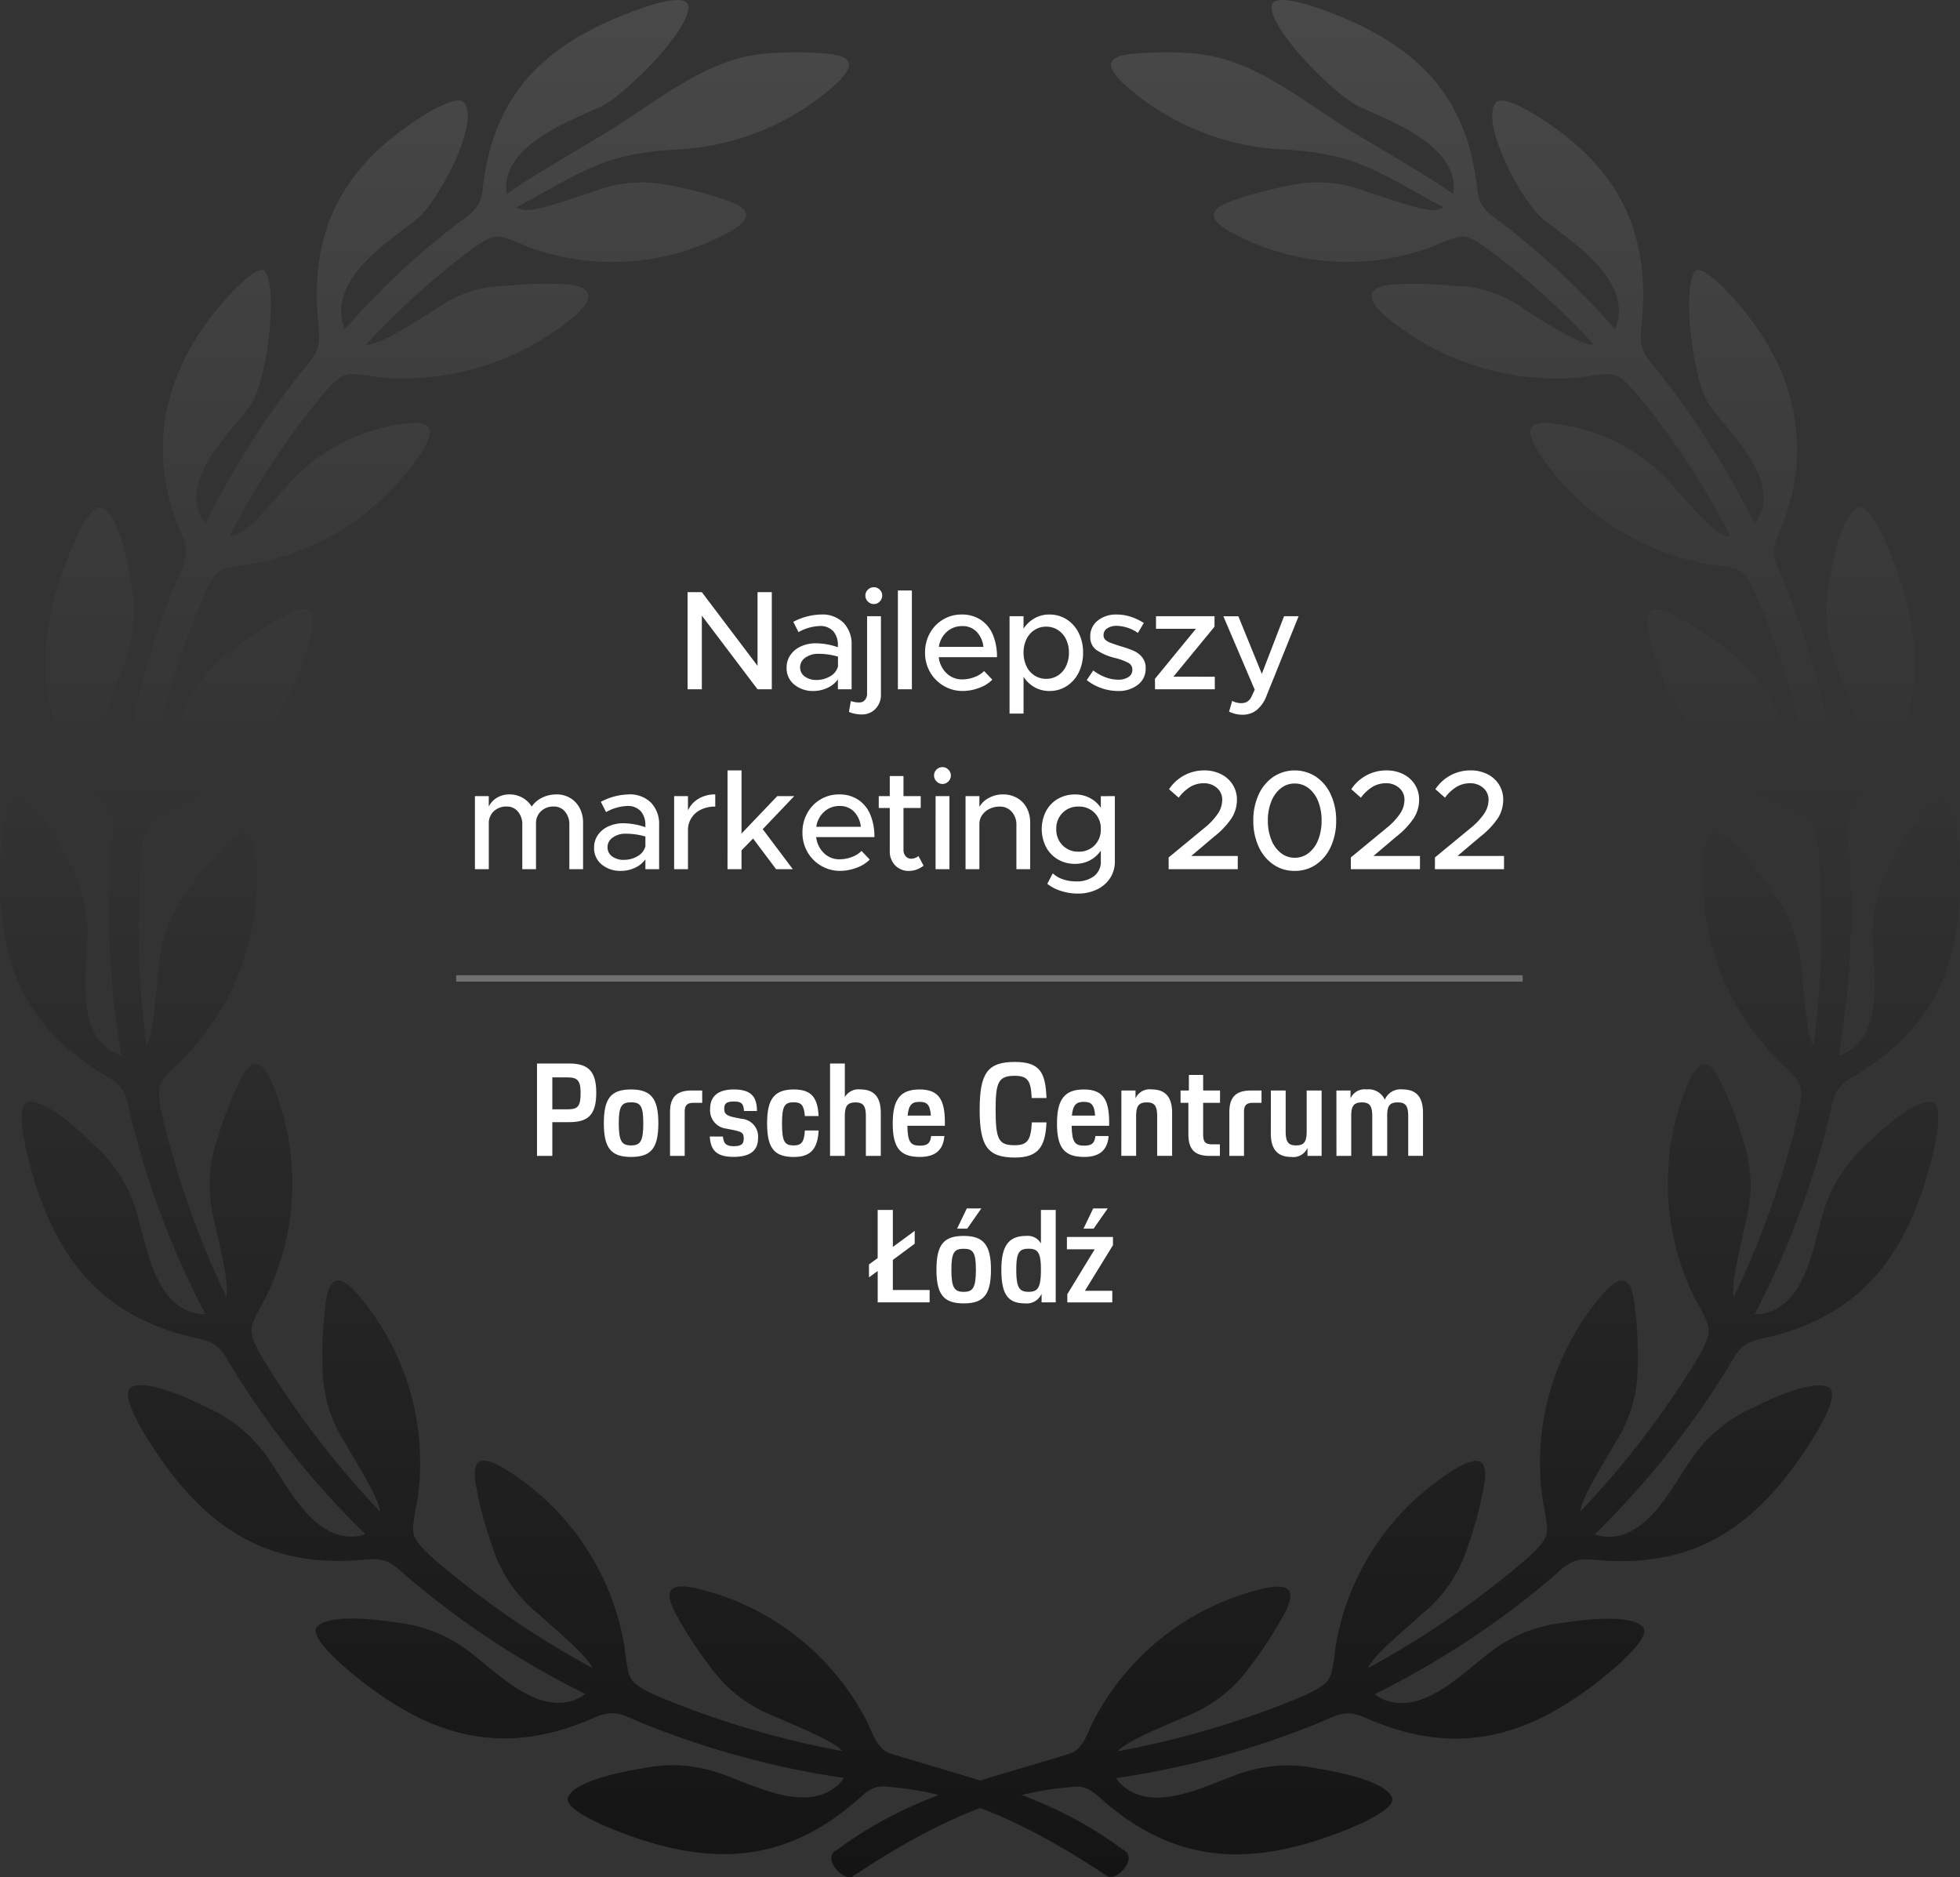 <svg xmlns="http://www.w3.org/2000/svg" xmlns:xlink="http://www.w3.org/1999/xlink" width="152.534" height="146.068" viewBox="0 0 152.534 146.068"><rect x="0" y="0" width="152.534" height="146.068" fill="#333333" stroke="none"/><defs><linearGradient id="linear-gradient" x1="0.5" x2="0.5" y2="1.104" gradientUnits="objectBoundingBox"><stop offset="0" stop-color="#494949"></stop><stop offset="1" stop-color="#0e0e0e"></stop></linearGradient><clipPath id="clip-path"><rect id="Rectangle_250" data-name="Rectangle 250" width="152.534" height="146.068" fill="url(#linear-gradient)"></rect></clipPath><clipPath id="clip-path-2"><rect id="Rectangle_252" data-name="Rectangle 252" width="68.948" height="18.789" fill="#fff"></rect></clipPath></defs><g id="Group_455" data-name="Group 455" transform="translate(-651.883 -2121.293)"><g id="Group_453" data-name="Group 453" transform="translate(651.883 2121.293)"><g id="Group_440" data-name="Group 440" clip-path="url(#clip-path)"><path id="Path_331" data-name="Path 331" d="M132.538,81.388A69.987,69.987,0,0,0,132.9,66.1c-.266-2.065-.6-2.011-.905-2.368a14.971,14.971,0,0,0-1.922-.986,20.085,20.085,0,0,1-10.323-13.232c-.4-1.823-.058-2.627,1.738-1.755a30.177,30.177,0,0,1,4.305,2.768,10.973,10.973,0,0,1,3.92,5.048c.942,2.121,1.874,4.5,2.7,5.292a70.045,70.045,0,0,0-4.384-14.653c-.893-1.882-1.188-1.729-1.594-1.971a14.728,14.728,0,0,0-2.134-.344,20.041,20.041,0,0,1-13.183-8.738c-1.013-1.567-.866-2.48,1.111-2.205a14.365,14.365,0,0,1,8.989,4.431c1.676,1.863,3.431,4.014,4.434,4.29a1.491,1.491,0,0,0,.417.052,60.663,60.663,0,0,0-7.36-11.166c-1.377-1.563-1.619-1.334-2.076-1.457a15.229,15.229,0,0,0-2.146.258,20.694,20.694,0,0,1-15.3-4.8c-1.407-1.227-1.517-2.145.46-2.425a29.665,29.665,0,0,1,4.919.115,9.362,9.362,0,0,1,5.579,1.895c2.089,1.305,4.265,2.67,5.326,2.7A60.093,60.093,0,0,0,107.1,19.3c-1.617-1.116-1.786-.852-2.233-.859a14.016,14.016,0,0,0-1.905.725,18.954,18.954,0,0,1-15.8-1.116c-1.532-.87-1.878-1.618-.133-2.325a28.31,28.31,0,0,1,4.658-1.273,10.345,10.345,0,0,1,6.015.439c2.248.73,4.7,1.661,5.648,1.413a1.505,1.505,0,0,0,.4-.165c-5.413-2.936-6.876-4.16-12.316-4.493A19.966,19.966,0,0,1,78.821,6.493c-1.265-1.225-1.413-2.036.452-2.283a28.443,28.443,0,0,1,4.83-.063c4.861.292,8.809,3.874,12.858,6.3,2.477,1.483,6.143,3.62,7.525,4.656a2.9,2.9,0,0,0-.14-1.657c-.955-2.608-4.847-4.1-7.086-5.111-2.07-.938-7.45-6.47-6.845-8.013.244-.625,2.033-.272,4.209.539,6.883,2.565,10.944,6.435,11.738,13.828.16,1.492.815,1.861,1.878,2.639a60.576,60.576,0,0,1,8.849,8.29,3.527,3.527,0,0,0,.28-1.786c-.314-2.927-3.808-5.141-5.849-6.757-1.634-1.294-4.923-7.391-3.73-9.061.414-.579,2.161.242,4.19,1.634,6.421,4.4,7.829,9.818,7.144,15.977-.175,1.58.361,2.123,1.254,3.2a65.74,65.74,0,0,1,7.552,11.919,2.884,2.884,0,0,0,.667-1.363c.505-2.9-2.627-5.725-4.144-7.842-1.334-1.863-2.143-9.036-1.16-10.4.415-.577,1.985.85,3.577,2.726,3.643,4.291,6.109,10.521,2.92,17.726-.645,1.454-.238,2.14.325,3.417a67.622,67.622,0,0,1,4.379,15.974,3.174,3.174,0,0,0,1.063-1.2c1.376-2.6-.73-6.258-1.518-8.741a11.269,11.269,0,0,1-.281-5.786c.4-2.5,1.172-5.348,2.257-5.752.667-.248,1.655,1.409,2.559,3.7,2.862,7.238,2.693,13.182-2.565,19.048-1.062,1.184-.888,1.963-.747,3.35a67.555,67.555,0,0,1-.77,16.545,3.181,3.181,0,0,0,1.38-.812c2.113-2.048,1.24-6.176,1.257-8.78a11.275,11.275,0,0,1,1.521-5.591c1.151-2.252,2.767-4.724,3.925-4.773.71-.03,1.138,1.852,1.292,4.307.484,7.77-1.512,13.37-8.327,17.324-1.376.8-1.451,1.592-1.746,2.955a67.617,67.617,0,0,1-5.846,15.5,3.157,3.157,0,0,0,1.565-.346c2.643-1.3,3.088-5.491,3.908-7.961a11.276,11.276,0,0,1,3.174-4.847c1.791-1.786,4.092-3.639,5.208-3.328.685.19.511,2.114-.1,4.5-1.941,7.539-5.569,12.249-13.273,13.9-1.555.334-1.871,1.067-2.574,2.272a67.567,67.567,0,0,1-10.348,12.931,3.166,3.166,0,0,0,1.6.156c2.913-.416,4.633-4.268,6.176-6.365a11.278,11.278,0,0,1,4.517-3.628c2.256-1.146,5.016-2.2,5.981-1.556.593.392-.166,2.167-1.487,4.245-4.176,6.569-9.082,9.926-16.918,9.119-1.583-.161-2.11.437-3.151,1.367a67.609,67.609,0,0,1-13.838,9.1,3.167,3.167,0,0,0,1.468.64c2.9.505,5.726-2.627,7.842-4.144a11.281,11.281,0,0,1,5.417-2.055c2.5-.392,5.449-.539,6.17.369.442.556-.83,2.01-2.726,3.577-6,4.958-11.706,6.635-18.909,3.446-1.455-.645-2.142-.238-3.417.324a67.613,67.613,0,0,1-15.974,4.38,3.169,3.169,0,0,0,1.2,1.062c2.6,1.377,6.258-.729,8.739-1.517a11.249,11.249,0,0,1,5.787-.281c2.5.4,5.348,1.172,5.752,2.257.248.667-1.409,1.655-3.7,2.559-7.239,2.861-13.183,2.694-19.048-2.565-1.183-1.062-1.568-.888-2.956-.747-6.232.633-12.151,4.148-16.247,6.864-.744.492-2.512-1.473-1.235-2.05,5.769-4.3,11.554-5.432,18.07-7.478,1.084-.34,1.41-1.63,1.865-2.531a20.077,20.077,0,0,1,13.232-10.323c1.821-.4,2.625-.058,1.753,1.737a30.018,30.018,0,0,1-2.768,4.306,10.964,10.964,0,0,1-5.047,3.92c-2.12.942-4.5,1.874-5.292,2.7a69.973,69.973,0,0,0,14.653-4.385c1.881-.891,1.729-1.187,1.971-1.593a14.728,14.728,0,0,0,.344-2.134,20.08,20.08,0,0,1,9.4-13.906c1.609-.946,2.481-.866,2.206,1.109a30.209,30.209,0,0,1-1.3,4.95,10.962,10.962,0,0,1-3.591,5.289c-1.724,1.552-3.7,3.174-4.2,4.2a70.025,70.025,0,0,0,12.581-8.7c1.513-1.43,1.277-1.664,1.383-2.125a14.976,14.976,0,0,0-.332-2.135,20.077,20.077,0,0,1,4.638-16.129c1.237-1.4,2.091-1.589,2.44.376a30.453,30.453,0,0,1,.293,5.109,10.98,10.98,0,0,1-1.783,6.139c-1.159,2.009-2.535,4.16-2.694,5.293a70.116,70.116,0,0,0,9.278-12.161c1-1.828.7-1.977.659-2.447a14.782,14.782,0,0,0-.977-1.928,20.078,20.078,0,0,1-.573-16.772c.746-1.711,1.5-2.16,2.437-.4a30,30,0,0,1,1.857,4.768,10.951,10.951,0,0,1,.2,6.389c-.483,2.27-1.128,4.741-.927,5.865a70.08,70.08,0,0,0,5.065-14.43c.385-2.047.055-2.1-.129-2.533a15,15,0,0,0-1.525-1.532A20.081,20.081,0,0,1,124,66.677c.182-1.857.757-2.515,2.195-1.13a30.139,30.139,0,0,1,3.24,3.961,10.969,10.969,0,0,1,2.169,6.013c.241,2.308.392,4.859.93,5.867" transform="translate(8.597 0)" fill-rule="evenodd" fill="url(#linear-gradient)"></path><path id="Path_332" data-name="Path 332" d="M11.4,81.388A70.066,70.066,0,0,1,11.04,66.1c.268-2.065.6-2.011.906-2.368a14.973,14.973,0,0,1,1.922-.986A20.085,20.085,0,0,0,24.192,49.511c.4-1.823.058-2.627-1.738-1.755a30.106,30.106,0,0,0-4.3,2.768,10.968,10.968,0,0,0-3.921,5.048c-.942,2.121-1.874,4.5-2.7,5.292A70.114,70.114,0,0,1,15.915,46.21c.891-1.882,1.188-1.729,1.594-1.971a14.729,14.729,0,0,1,2.134-.344,20.041,20.041,0,0,0,13.183-8.738c1.013-1.567.866-2.48-1.111-2.205a14.365,14.365,0,0,0-8.989,4.431c-1.676,1.863-3.431,4.014-4.434,4.29a1.5,1.5,0,0,1-.417.052,60.609,60.609,0,0,1,7.361-11.166C26.611,29,26.854,29.225,27.309,29.1a15.219,15.219,0,0,1,2.147.258,20.7,20.7,0,0,0,15.3-4.8c1.407-1.227,1.515-2.145-.46-2.425a29.665,29.665,0,0,0-4.919.115A9.362,9.362,0,0,0,33.8,24.142c-2.089,1.305-4.265,2.67-5.326,2.7A60.094,60.094,0,0,1,36.834,19.3c1.617-1.116,1.786-.852,2.233-.859a14,14,0,0,1,1.906.725,18.952,18.952,0,0,0,15.8-1.116c1.532-.87,1.878-1.618.133-2.325a28.31,28.31,0,0,0-4.658-1.273,10.345,10.345,0,0,0-6.015.439c-2.248.73-4.7,1.661-5.649,1.413a1.513,1.513,0,0,1-.4-.165c5.413-2.936,6.875-4.16,12.316-4.493A19.971,19.971,0,0,0,65.116,6.493c1.264-1.225,1.412-2.036-.454-2.283a28.43,28.43,0,0,0-4.829-.063c-4.861.292-8.809,3.874-12.858,6.3-2.477,1.483-6.143,3.62-7.525,4.656a2.9,2.9,0,0,1,.14-1.657c.955-2.608,4.847-4.1,7.086-5.111,2.069-.938,7.45-6.47,6.843-8.013-.243-.625-2.032-.272-4.208.539C42.428,3.422,38.367,7.292,37.573,14.685c-.159,1.492-.815,1.861-1.878,2.639a60.638,60.638,0,0,0-8.85,8.29,3.539,3.539,0,0,1-.279-1.786c.314-2.927,3.808-5.141,5.849-6.757,1.634-1.294,4.923-7.391,3.73-9.061-.414-.579-2.161.242-4.191,1.634-6.419,4.4-7.828,9.818-7.144,15.977.176,1.58-.361,2.123-1.254,3.2a65.8,65.8,0,0,0-7.55,11.919,2.9,2.9,0,0,1-.668-1.363c-.505-2.9,2.627-5.725,4.145-7.842,1.334-1.863,2.142-9.036,1.16-10.4-.415-.577-1.986.85-3.577,2.726-3.643,4.291-6.109,10.521-2.92,17.726.644,1.454.239,2.14-.325,3.417a67.677,67.677,0,0,0-4.38,15.974,3.182,3.182,0,0,1-1.062-1.2c-1.376-2.6.73-6.258,1.518-8.741a11.269,11.269,0,0,0,.281-5.786c-.4-2.5-1.171-5.348-2.257-5.752-.667-.248-1.655,1.409-2.559,3.7C2.5,50.429,2.669,56.373,7.926,62.239c1.062,1.184.888,1.963.747,3.35a67.556,67.556,0,0,0,.77,16.545,3.181,3.181,0,0,1-1.38-.812c-2.113-2.048-1.24-6.176-1.257-8.78a11.286,11.286,0,0,0-1.521-5.591C4.134,64.7,2.519,62.228,1.361,62.178.65,62.148.223,64.03.069,66.486c-.484,7.77,1.512,13.37,8.325,17.324,1.377.8,1.452,1.592,1.747,2.955a67.617,67.617,0,0,0,5.846,15.5,3.157,3.157,0,0,1-1.565-.346c-2.643-1.3-3.087-5.491-3.908-7.961a11.258,11.258,0,0,0-3.175-4.847c-1.79-1.786-4.091-3.639-5.207-3.328-.685.19-.511,2.114.1,4.5,1.941,7.539,5.57,12.249,13.273,13.9,1.555.334,1.871,1.067,2.574,2.272A67.567,67.567,0,0,0,28.43,119.382a3.164,3.164,0,0,1-1.6.156c-2.912-.416-4.633-4.268-6.176-6.365a11.277,11.277,0,0,0-4.517-3.628c-2.256-1.146-5.016-2.2-5.981-1.556-.593.392.166,2.167,1.487,4.245,4.175,6.569,9.082,9.926,16.918,9.119,1.582-.161,2.11.437,3.151,1.367a67.609,67.609,0,0,0,13.838,9.1,3.166,3.166,0,0,1-1.469.64c-2.9.505-5.725-2.627-7.841-4.144a11.281,11.281,0,0,0-5.417-2.055c-2.5-.392-5.449-.539-6.17.369-.442.556.83,2.01,2.726,3.577,6,4.958,11.706,6.635,18.909,3.446,1.455-.645,2.142-.238,3.417.324a67.612,67.612,0,0,0,15.974,4.38,3.169,3.169,0,0,1-1.2,1.062c-2.6,1.377-6.258-.729-8.739-1.517a11.249,11.249,0,0,0-5.787-.281c-2.5.4-5.347,1.172-5.752,2.257-.248.667,1.409,1.655,3.7,2.559,7.239,2.861,13.183,2.694,19.048-2.565,1.184-1.062,1.568-.888,2.956-.747,6.232.633,12.151,4.148,16.247,6.864.744.492,2.512-1.473,1.235-2.05-5.769-4.3-11.556-5.432-18.07-7.478-1.084-.34-1.41-1.63-1.865-2.531a20.077,20.077,0,0,0-13.233-10.323c-1.821-.4-2.625-.058-1.753,1.737a29.9,29.9,0,0,0,2.767,4.306,10.967,10.967,0,0,0,5.048,3.92c2.12.942,4.5,1.874,5.291,2.7a70,70,0,0,1-14.652-4.385c-1.881-.891-1.729-1.187-1.972-1.593a14.985,14.985,0,0,1-.343-2.134,20.08,20.08,0,0,0-9.4-13.906c-1.609-.946-2.48-.866-2.206,1.109a30.314,30.314,0,0,0,1.3,4.95A10.972,10.972,0,0,0,41.9,125.6c1.724,1.552,3.7,3.174,4.2,4.2a70.024,70.024,0,0,1-12.581-8.7c-1.513-1.43-1.277-1.664-1.384-2.125a15.249,15.249,0,0,1,.333-2.135,20.078,20.078,0,0,0-4.638-16.129c-1.237-1.4-2.091-1.589-2.44.376a30.454,30.454,0,0,0-.293,5.109,10.988,10.988,0,0,0,1.782,6.139c1.16,2.009,2.536,4.16,2.7,5.293a70.058,70.058,0,0,1-9.278-12.161c-1-1.828-.7-1.977-.659-2.447a14.87,14.87,0,0,1,.976-1.928,20.078,20.078,0,0,0,.574-16.772c-.746-1.711-1.5-2.16-2.437-.4a30.11,30.11,0,0,0-1.858,4.768,10.97,10.97,0,0,0-.2,6.389c.483,2.27,1.128,4.741.927,5.865a69.943,69.943,0,0,1-5.065-14.43c-.385-2.047-.055-2.1.129-2.533A15,15,0,0,1,14.2,82.452a20.081,20.081,0,0,0,5.728-15.775c-.182-1.857-.757-2.515-2.195-1.13a30.048,30.048,0,0,0-3.24,3.961,10.958,10.958,0,0,0-2.168,6.013c-.242,2.308-.394,4.859-.931,5.867" transform="translate(0 0)" fill-rule="evenodd" fill="url(#linear-gradient)"></path></g></g><path id="Path_410" data-name="Path 410" d="M-23.491-7.557h1.111l4.334,5.731V-7.557h1.111V0h-1.111L-22.38-5.731V0h-1.111ZM-13.1-5.819a2.318,2.318,0,0,1,1.749.649,2.38,2.38,0,0,1,.627,1.727V0h-1.067V-.77a2.033,2.033,0,0,1-.825.665,2.538,2.538,0,0,1-1.067.237,2.274,2.274,0,0,1-1.507-.5,1.631,1.631,0,0,1-.594-1.32,1.682,1.682,0,0,1,.3-.984,1.969,1.969,0,0,1,.825-.671,2.755,2.755,0,0,1,1.15-.237,5.312,5.312,0,0,1,1.716.308v-.176a1.621,1.621,0,0,0-.341-1.05,1.359,1.359,0,0,0-1.122-.424,3.629,3.629,0,0,0-1.6.473l-.407-.8A4.84,4.84,0,0,1-13.1-5.819Zm-.363,5.093A2.069,2.069,0,0,0-12.4-1.007a1.249,1.249,0,0,0,.616-.775v-.759a5.322,5.322,0,0,0-1.551-.22,1.634,1.634,0,0,0-.99.3.894.894,0,0,0-.407.748A.857.857,0,0,0-14.377-1,1.484,1.484,0,0,0-13.459-.726ZM-9.95,1.958a2.611,2.611,0,0,1-.523-.055,2.034,2.034,0,0,1-.457-.143l.143-.847a1.922,1.922,0,0,0,.671.11A.538.538,0,0,0-9.686.831a.726.726,0,0,0,.165-.49V-5.687h1.078V.4a1.552,1.552,0,0,1-.424,1.122A1.438,1.438,0,0,1-9.95,1.958Zm.957-8.591a.628.628,0,0,1-.467-.2.642.642,0,0,1-.193-.462A.624.624,0,0,1-9.46-7.75a.636.636,0,0,1,.467-.193.624.624,0,0,1,.457.193.624.624,0,0,1,.193.456.642.642,0,0,1-.193.462A.615.615,0,0,1-8.993-6.633Zm1.87-1.056h1.089V0H-7.123ZM-2.107-.77a2.624,2.624,0,0,0,.946-.182,2.026,2.026,0,0,0,.748-.468l.638.671A2.652,2.652,0,0,1-.8-.11,3.653,3.653,0,0,1-2.074.132,2.889,2.889,0,0,1-3.537-.253,2.906,2.906,0,0,1-4.609-1.32a2.978,2.978,0,0,1-.4-1.54,3.038,3.038,0,0,1,.379-1.512A2.792,2.792,0,0,1-3.6-5.434a2.78,2.78,0,0,1,1.436-.385,2.64,2.64,0,0,1,1.479.407A2.554,2.554,0,0,1,.264-4.257,4.4,4.4,0,0,1,.589-2.5H-3.944a2.038,2.038,0,0,0,.6,1.243A1.711,1.711,0,0,0-2.107-.77Zm-.022-4.147a1.733,1.733,0,0,0-1.182.44A1.925,1.925,0,0,0-3.933-3.3H-.468A1.992,1.992,0,0,0-.985-4.466,1.5,1.5,0,0,0-2.129-4.917Zm6.8-.9a2.439,2.439,0,0,1,1.342.379,2.622,2.622,0,0,1,.935,1.056,3.362,3.362,0,0,1,.341,1.535,3.4,3.4,0,0,1-.341,1.54A2.614,2.614,0,0,1,6.011-.248a2.439,2.439,0,0,1-1.342.38A2.31,2.31,0,0,1,3.514-.16a2.475,2.475,0,0,1-.858-.809v2.86H1.567V-5.687H2.656v.968a2.475,2.475,0,0,1,.858-.808A2.31,2.31,0,0,1,4.669-5.819ZM4.416-.814a1.667,1.667,0,0,0,.913-.258A1.725,1.725,0,0,0,5.962-1.8a2.387,2.387,0,0,0,.226-1.05,2.352,2.352,0,0,0-.226-1.045,1.731,1.731,0,0,0-.633-.72,1.667,1.667,0,0,0-.913-.259,1.64,1.64,0,0,0-.907.259,1.745,1.745,0,0,0-.627.72,2.352,2.352,0,0,0-.226,1.045A2.387,2.387,0,0,0,2.882-1.8a1.738,1.738,0,0,0,.627.726A1.64,1.64,0,0,0,4.416-.814ZM10,.132a3.893,3.893,0,0,1-1.276-.22A3.916,3.916,0,0,1,7.574-.715l.506-.748a3.836,3.836,0,0,0,.968.533,2.8,2.8,0,0,0,.968.182,1.4,1.4,0,0,0,.808-.209.65.65,0,0,0,.3-.561.588.588,0,0,0-.319-.545,4.625,4.625,0,0,0-1-.368,4.413,4.413,0,0,1-1.5-.643,1.217,1.217,0,0,1-.457-1.017,1.54,1.54,0,0,1,.578-1.254,2.276,2.276,0,0,1,1.49-.473A3.506,3.506,0,0,1,11-5.643a4.253,4.253,0,0,1,1.017.484l-.462.77a3.055,3.055,0,0,0-1.639-.55,1.322,1.322,0,0,0-.742.193.606.606,0,0,0-.292.533.476.476,0,0,0,.132.352,1.169,1.169,0,0,0,.391.236q.258.1.819.28a7.57,7.57,0,0,1,1.007.352,1.79,1.79,0,0,1,.66.506,1.313,1.313,0,0,1,.269.858,1.554,1.554,0,0,1-.605,1.276A2.406,2.406,0,0,1,10,.132Zm2.882-.946,3.19-3.894H12.964v-.979h4.554v.814l-3.2,3.894H17.54V0H12.887ZM19.729,1.98a2.377,2.377,0,0,1-1.078-.242L18.892.9a1.433,1.433,0,0,0,.7.176.911.911,0,0,0,.451-.1.9.9,0,0,0,.33-.358l.275-.583-2.442-5.72h1.166L21.2-1.2,22.93-5.687h1.133l-2.5,6.2a2.628,2.628,0,0,1-.759,1.1A1.752,1.752,0,0,1,19.729,1.98Zm-53.41,6.2a2.031,2.031,0,0,1,1.056.281,1.941,1.941,0,0,1,.737.781,2.4,2.4,0,0,1,.264,1.138V14h-1.067V10.546a1.528,1.528,0,0,0-.335-1.023,1.092,1.092,0,0,0-.875-.4,1.388,1.388,0,0,0-1,.368,1.258,1.258,0,0,0-.385.951V14h-1.067V10.546a1.528,1.528,0,0,0-.335-1.023,1.092,1.092,0,0,0-.875-.4,1.407,1.407,0,0,0-1.007.368,1.249,1.249,0,0,0-.39.951V14H-40.04V8.313h1.078v.814a1.653,1.653,0,0,1,.643-.693,1.861,1.861,0,0,1,.973-.253,2.011,2.011,0,0,1,1,.253,1.993,1.993,0,0,1,.726.693,2.048,2.048,0,0,1,.808-.693A2.508,2.508,0,0,1-33.682,8.181Zm5.6,0a2.318,2.318,0,0,1,1.749.649,2.38,2.38,0,0,1,.627,1.727V14h-1.067v-.77a2.033,2.033,0,0,1-.825.666,2.538,2.538,0,0,1-1.067.236,2.274,2.274,0,0,1-1.507-.495,1.631,1.631,0,0,1-.594-1.32,1.682,1.682,0,0,1,.3-.984,1.969,1.969,0,0,1,.825-.671,2.755,2.755,0,0,1,1.149-.237,5.312,5.312,0,0,1,1.716.308v-.176a1.621,1.621,0,0,0-.341-1.05,1.359,1.359,0,0,0-1.122-.424,3.629,3.629,0,0,0-1.595.473l-.407-.8A4.84,4.84,0,0,1-28.083,8.181Zm-.363,5.093a2.069,2.069,0,0,0,1.056-.281,1.249,1.249,0,0,0,.616-.775v-.759a5.322,5.322,0,0,0-1.551-.22,1.634,1.634,0,0,0-.99.3.894.894,0,0,0-.407.748.857.857,0,0,0,.358.72A1.484,1.484,0,0,0-28.446,13.274Zm4.983-3.85a2.032,2.032,0,0,1,.825-.907,2.48,2.48,0,0,1,1.3-.336v.946a2.523,2.523,0,0,0-1.1.231,1.777,1.777,0,0,0-.753.655,1.754,1.754,0,0,0-.27.963V14h-1.078V8.313h1.078Zm3.08-3.113h1.089v4.917l2.783-2.915h1.32l-2.453,2.574L-15.3,14h-1.3l-1.793-2.387-.9.924V14h-1.089Zm8.734,6.919a2.624,2.624,0,0,0,.946-.181,2.026,2.026,0,0,0,.748-.468l.638.671a2.652,2.652,0,0,1-1.028.638,3.653,3.653,0,0,1-1.271.242,2.889,2.889,0,0,1-1.463-.385,2.906,2.906,0,0,1-1.073-1.067,2.978,2.978,0,0,1-.4-1.54,3.038,3.038,0,0,1,.38-1.512A2.792,2.792,0,0,1-13.14,8.566,2.78,2.78,0,0,1-11.7,8.181a2.64,2.64,0,0,1,1.479.407,2.554,2.554,0,0,1,.946,1.155,4.4,4.4,0,0,1,.325,1.76h-4.532a2.038,2.038,0,0,0,.6,1.243A1.711,1.711,0,0,0-11.649,13.23Zm-.022-4.147a1.733,1.733,0,0,0-1.182.44,1.925,1.925,0,0,0-.622,1.177h3.465a1.992,1.992,0,0,0-.517-1.166A1.5,1.5,0,0,0-11.671,9.083Zm6.545,4.642a1.857,1.857,0,0,1-.528.3,1.729,1.729,0,0,1-.605.11A1.43,1.43,0,0,1-7.337,13.7a1.544,1.544,0,0,1-.418-1.117V9.237h-.858V8.313h.858V6.751h1.067V8.313h1.342v.924H-6.688V12.5a.711.711,0,0,0,.171.49.532.532,0,0,0,.412.193.938.938,0,0,0,.335-.061.693.693,0,0,0,.248-.148Zm.935-5.412h1.078V14H-4.191Zm.539-.946a.628.628,0,0,1-.467-.2.642.642,0,0,1-.193-.462A.624.624,0,0,1-4.12,6.25a.636.636,0,0,1,.467-.193A.624.624,0,0,1-3.2,6.25.624.624,0,0,1-3,6.707a.642.642,0,0,1-.193.462A.615.615,0,0,1-3.652,7.367Zm4.7.814a2.187,2.187,0,0,1,1.1.275,1.919,1.919,0,0,1,.753.776,2.387,2.387,0,0,1,.269,1.149V14H2.1V10.568a1.491,1.491,0,0,0-.363-1.04,1.216,1.216,0,0,0-.946-.4A1.746,1.746,0,0,0,0,9.309a1.468,1.468,0,0,0-.572.49,1.171,1.171,0,0,0-.209.671V14H-1.859V8.313H-.781v.836a1.83,1.83,0,0,1,.748-.7A2.255,2.255,0,0,1,1.045,8.181Zm8.712.132V13.4a2.318,2.318,0,0,1-.369,1.292,2.491,2.491,0,0,1-1.023.885,3.359,3.359,0,0,1-1.491.319,4.2,4.2,0,0,1-1.326-.209,3.266,3.266,0,0,1-1.051-.55l.429-.814a2.1,2.1,0,0,0,.786.462,3.066,3.066,0,0,0,1.006.165,2.214,2.214,0,0,0,1.43-.418,1.4,1.4,0,0,0,.517-1.155v-.825a2.349,2.349,0,0,1-.858.764,2.437,2.437,0,0,1-1.144.269,2.584,2.584,0,0,1-1.337-.346,2.457,2.457,0,0,1-.924-.963,3.076,3.076,0,0,1,0-2.794,2.418,2.418,0,0,1,.924-.957,2.617,2.617,0,0,1,1.337-.341,2.43,2.43,0,0,1,1.149.275,2.328,2.328,0,0,1,.853.759v-.9ZM6.93,12.636a1.686,1.686,0,0,0,1.254-.49,1.73,1.73,0,0,0,.484-1.271,1.715,1.715,0,0,0-.484-1.259,1.686,1.686,0,0,0-1.254-.49,1.677,1.677,0,0,0-1.237.49,1.7,1.7,0,0,0-.49,1.259,1.723,1.723,0,0,0,.49,1.265A1.667,1.667,0,0,0,6.93,12.636ZM16.72,10.8a5.217,5.217,0,0,0,1.073-1.144,1.932,1.932,0,0,0,.324-1.034,1.189,1.189,0,0,0-.418-.952,1.5,1.5,0,0,0-1.012-.358A2.021,2.021,0,0,0,15.62,7.6a3.261,3.261,0,0,0-.891.836l-.748-.66a3.247,3.247,0,0,1,2.75-1.463,2.848,2.848,0,0,1,1.281.286,2.245,2.245,0,0,1,.913.809A2.161,2.161,0,0,1,19.261,8.6a2.656,2.656,0,0,1-.407,1.419,6.265,6.265,0,0,1-1.375,1.452l-1.771,1.5h3.619V14H13.948v-.913Zm7.04,3.333a2.881,2.881,0,0,1-1.666-.5A3.341,3.341,0,0,1,20.95,12.24a4.765,4.765,0,0,1-.413-2.024A4.727,4.727,0,0,1,20.95,8.2a3.347,3.347,0,0,1,1.144-1.386,3.025,3.025,0,0,1,3.333,0A3.347,3.347,0,0,1,26.571,8.2a4.727,4.727,0,0,1,.413,2.018,4.765,4.765,0,0,1-.413,2.024,3.341,3.341,0,0,1-1.144,1.392A2.881,2.881,0,0,1,23.76,14.132Zm0-1.023a1.73,1.73,0,0,0,1.084-.369,2.374,2.374,0,0,0,.742-1.028,4,4,0,0,0,.264-1.5,3.958,3.958,0,0,0-.264-1.49A2.378,2.378,0,0,0,24.844,7.7a1.73,1.73,0,0,0-1.084-.368,1.707,1.707,0,0,0-1.078.368,2.438,2.438,0,0,0-.743,1.023,3.886,3.886,0,0,0-.27,1.49,3.928,3.928,0,0,0,.27,1.5,2.434,2.434,0,0,0,.743,1.028A1.707,1.707,0,0,0,23.76,13.109ZM30.9,10.8a5.217,5.217,0,0,0,1.073-1.144A1.932,1.932,0,0,0,32.3,8.621a1.189,1.189,0,0,0-.418-.952,1.5,1.5,0,0,0-1.012-.358A2.021,2.021,0,0,0,29.8,7.6a3.261,3.261,0,0,0-.891.836l-.748-.66a3.247,3.247,0,0,1,2.75-1.463,2.848,2.848,0,0,1,1.282.286,2.245,2.245,0,0,1,.913.809A2.161,2.161,0,0,1,33.44,8.6a2.656,2.656,0,0,1-.407,1.419,6.265,6.265,0,0,1-1.375,1.452l-1.771,1.5h3.619V14H28.127v-.913Zm6.545,0a5.217,5.217,0,0,0,1.073-1.144,1.932,1.932,0,0,0,.325-1.034,1.189,1.189,0,0,0-.418-.952,1.5,1.5,0,0,0-1.012-.358,2.021,2.021,0,0,0-1.067.286,3.261,3.261,0,0,0-.891.836l-.748-.66a3.247,3.247,0,0,1,2.75-1.463,2.848,2.848,0,0,1,1.282.286,2.245,2.245,0,0,1,.913.809A2.161,2.161,0,0,1,39.985,8.6a2.656,2.656,0,0,1-.407,1.419A6.265,6.265,0,0,1,38.2,11.47l-1.771,1.5h3.619V14H34.672v-.913Z" transform="translate(728.883 2174.933)" fill="#fff"></path><g id="Group_452" data-name="Group 452" transform="translate(693.675 2203.933)"><g id="Group_450" data-name="Group 450" clip-path="url(#clip-path-2)"><path id="Path_339" data-name="Path 339" d="M0,.872H2.5c1.484,0,2.111.6,2.111,2.272,0,1.788-.687,2.293-2.131,2.293H1.192V8.062H0Zm1.192,1.08V4.437H2.363c.8,0,1.03-.2,1.03-1.262,0-.99-.252-1.222-1.02-1.222Z" transform="translate(0 -0.751)" fill="#fff"></path><path id="Path_340" data-name="Path 340" d="M37.424,18.03c0-1.949.566-2.626,2.121-2.626s2.121.717,2.121,2.626c0,1.929-.555,2.626-2.121,2.626s-2.121-.7-2.121-2.626m3.07,0c0-1.343-.222-1.626-.949-1.626s-.959.283-.959,1.626c0,1.424.242,1.727.959,1.727s.949-.313.949-1.727" transform="translate(-32.223 -13.263)" fill="#fff"></path><path id="Path_341" data-name="Path 341" d="M74.483,17.661c0-1.151.5-1.676,1.676-1.676h.828v.959h-.707c-.454,0-.656.2-.656.656v3.474H74.483Z" transform="translate(-64.131 -13.763)" fill="#fff"></path><path id="Path_342" data-name="Path 342" d="M97.749,19.071c.05.576.283.747.848.747.616,0,.767-.192.767-.606s-.141-.5-.737-.636l-.606-.121a1.428,1.428,0,0,1-1.273-1.535c0-1.02.667-1.515,1.838-1.515,1.273,0,1.808.485,1.808,1.676h-1.01c-.03-.6-.232-.737-.778-.737-.586,0-.757.151-.757.566,0,.364.151.525.737.656l.6.121a1.388,1.388,0,0,1,1.293,1.5c0,.869-.475,1.464-1.919,1.464-1.474,0-1.777-.687-1.838-1.586Z" transform="translate(-83.277 -13.264)" fill="#fff"></path><path id="Path_343" data-name="Path 343" d="M128.837,18.03c0-1.909.576-2.626,2.09-2.626,1.4,0,1.848.687,1.919,2.07h-1.07c-.071-.838-.263-1.071-.869-1.071-.707,0-.909.283-.909,1.656,0,1.424.212,1.7.909,1.7.616,0,.818-.273.869-1.161h1.07c-.071,1.454-.646,2.06-1.919,2.06-1.565,0-2.09-.717-2.09-2.626" transform="translate(-110.931 -13.263)" fill="#fff"></path><path id="Path_344" data-name="Path 344" d="M164.081.872h1.151V3.488a1.221,1.221,0,0,1,1.192-.6c1.141,0,1.606.656,1.606,1.828V8.062h-1.161V4.982c0-.818-.212-1.081-.8-1.081s-.838.222-.838,1.07v3.09h-1.151Z" transform="translate(-141.276 -0.751)" fill="#fff"></path><path id="Path_345" data-name="Path 345" d="M199.179,18.04c0-1.878.6-2.636,2.09-2.636,1.535,0,1.969.848,1.969,2.585v.242H200.32c.02,1.313.273,1.545.98,1.545.566,0,.808-.172.869-.747h1.03c-.081,1.01-.626,1.626-1.9,1.626-1.555,0-2.121-.717-2.121-2.616m1.161-.6h1.808c-.061-.848-.293-1.07-.879-1.07-.556,0-.848.192-.929,1.07" transform="translate(-171.496 -13.263)" fill="#fff"></path><path id="Path_346" data-name="Path 346" d="M247.864,3.687C247.864.839,248.51,0,250.6,0c2.01,0,2.383.879,2.464,2.807h-1.151c-.061-1.333-.3-1.727-1.313-1.727-1.252,0-1.495.454-1.495,2.6,0,2.4.242,2.8,1.495,2.8,1.01,0,1.252-.434,1.323-1.777h1.141c-.081,1.949-.677,2.737-2.464,2.737-2.161,0-2.737-.939-2.737-3.747" transform="translate(-213.415 -0.001)" fill="#fff"></path><path id="Path_347" data-name="Path 347" d="M291.174,18.04c0-1.878.6-2.636,2.09-2.636,1.535,0,1.969.848,1.969,2.585v.242h-2.919c.02,1.313.273,1.545.98,1.545.565,0,.808-.172.868-.747h1.03c-.081,1.01-.626,1.626-1.9,1.626-1.555,0-2.121-.717-2.121-2.616m1.161-.6h1.808c-.061-.848-.293-1.07-.879-1.07-.556,0-.848.192-.929,1.07" transform="translate(-250.706 -13.263)" fill="#fff"></path><path id="Path_348" data-name="Path 348" d="M327.215,15.485h1.1V16.1a1.193,1.193,0,0,1,1.242-.7c1.141,0,1.606.657,1.606,1.828v3.343H330v-3.08c0-.818-.212-1.08-.8-1.08-.606,0-.838.242-.838,1.08v3.08h-1.151Z" transform="translate(-281.737 -13.263)" fill="#fff"></path><path id="Path_349" data-name="Path 349" d="M360.352,8.478H361V7.266h1.111V8.478h1.313v.959h-1.313v2.474c0,.6.182.757.727.757h.576v.9h-.788c-1.171,0-1.666-.495-1.666-1.7V9.437h-.606Z" transform="translate(-310.269 -6.256)" fill="#fff"></path><path id="Path_350" data-name="Path 350" d="M387.674,17.661c0-1.151.5-1.676,1.676-1.676h.828v.959h-.707c-.454,0-.656.2-.656.656v3.474h-1.141Z" transform="translate(-333.794 -13.763)" fill="#fff"></path><path id="Path_351" data-name="Path 351" d="M410.927,15.986h1.151v3.161c0,.838.2,1.111.808,1.111s.828-.253.828-1.1V15.986h1.161v5.09h-1.1V20.45a1.2,1.2,0,0,1-1.252.707c-1.131,0-1.6-.656-1.6-1.828Z" transform="translate(-353.815 -13.764)" fill="#fff"></path><path id="Path_352" data-name="Path 352" d="M447.624,15.485h1.1V16.1a1.193,1.193,0,0,1,1.242-.7,1.385,1.385,0,0,1,1.424.8,1.327,1.327,0,0,1,1.373-.8c1.141,0,1.6.657,1.6,1.828v3.343h-1.151v-3.08c0-.818-.212-1.08-.808-1.08s-.828.222-.828,1.03v3.131h-1.161v-3.08c0-.818-.212-1.08-.8-1.08s-.838.222-.838,1.03v3.131h-1.151Z" transform="translate(-385.412 -13.263)" fill="#fff"></path><path id="Path_353" data-name="Path 353" d="M185.88,87.113l.677-.495V82.871h1.182v2.878l1.7-1.252v1l-1.7,1.262V89.1H190.6v.959h-4.04V87.618l-.677.5Z" transform="translate(-160.046 -71.353)" fill="#fff"></path><path id="Path_354" data-name="Path 354" d="M223.666,86.767c0-1.949.566-2.626,2.121-2.626s2.121.717,2.121,2.626c0,1.929-.555,2.626-2.121,2.626s-2.121-.7-2.121-2.626m3.07,0c0-1.343-.222-1.626-.949-1.626s-.959.283-.959,1.626c0,1.424.242,1.727.959,1.727s.949-.313.949-1.727M226.029,82h1.131l-1.1,1.575h-.788Z" transform="translate(-192.58 -70.603)" fill="#fff"></path><path id="Path_355" data-name="Path 355" d="M260,87.517c0-1.929.626-2.626,1.939-2.626a1.178,1.178,0,0,1,1.141.586V82.871h1.151v7.19h-1.1v-.677a1.247,1.247,0,0,1-1.283.757c-1.323,0-1.848-.677-1.848-2.626m3.08,0c0-1.373-.263-1.626-.959-1.626-.727,0-.959.283-.959,1.626,0,1.4.232,1.727.959,1.727.707,0,.959-.3.959-1.727" transform="translate(-223.863 -71.353)" fill="#fff"></path><path id="Path_356" data-name="Path 356" d="M296.7,84.222h3.585v.636L298.1,88.413h2.131v.9h-3.5v-.636l2.131-3.494H296.7ZM298.747,82h1.131l-1.1,1.575h-.788Z" transform="translate(-255.461 -70.603)" fill="#fff"></path></g></g><line id="Line_157" data-name="Line 157" x2="83" transform="translate(687.383 2197.433)" fill="none" stroke="#707070" stroke-width="0.5"></line></g></svg>